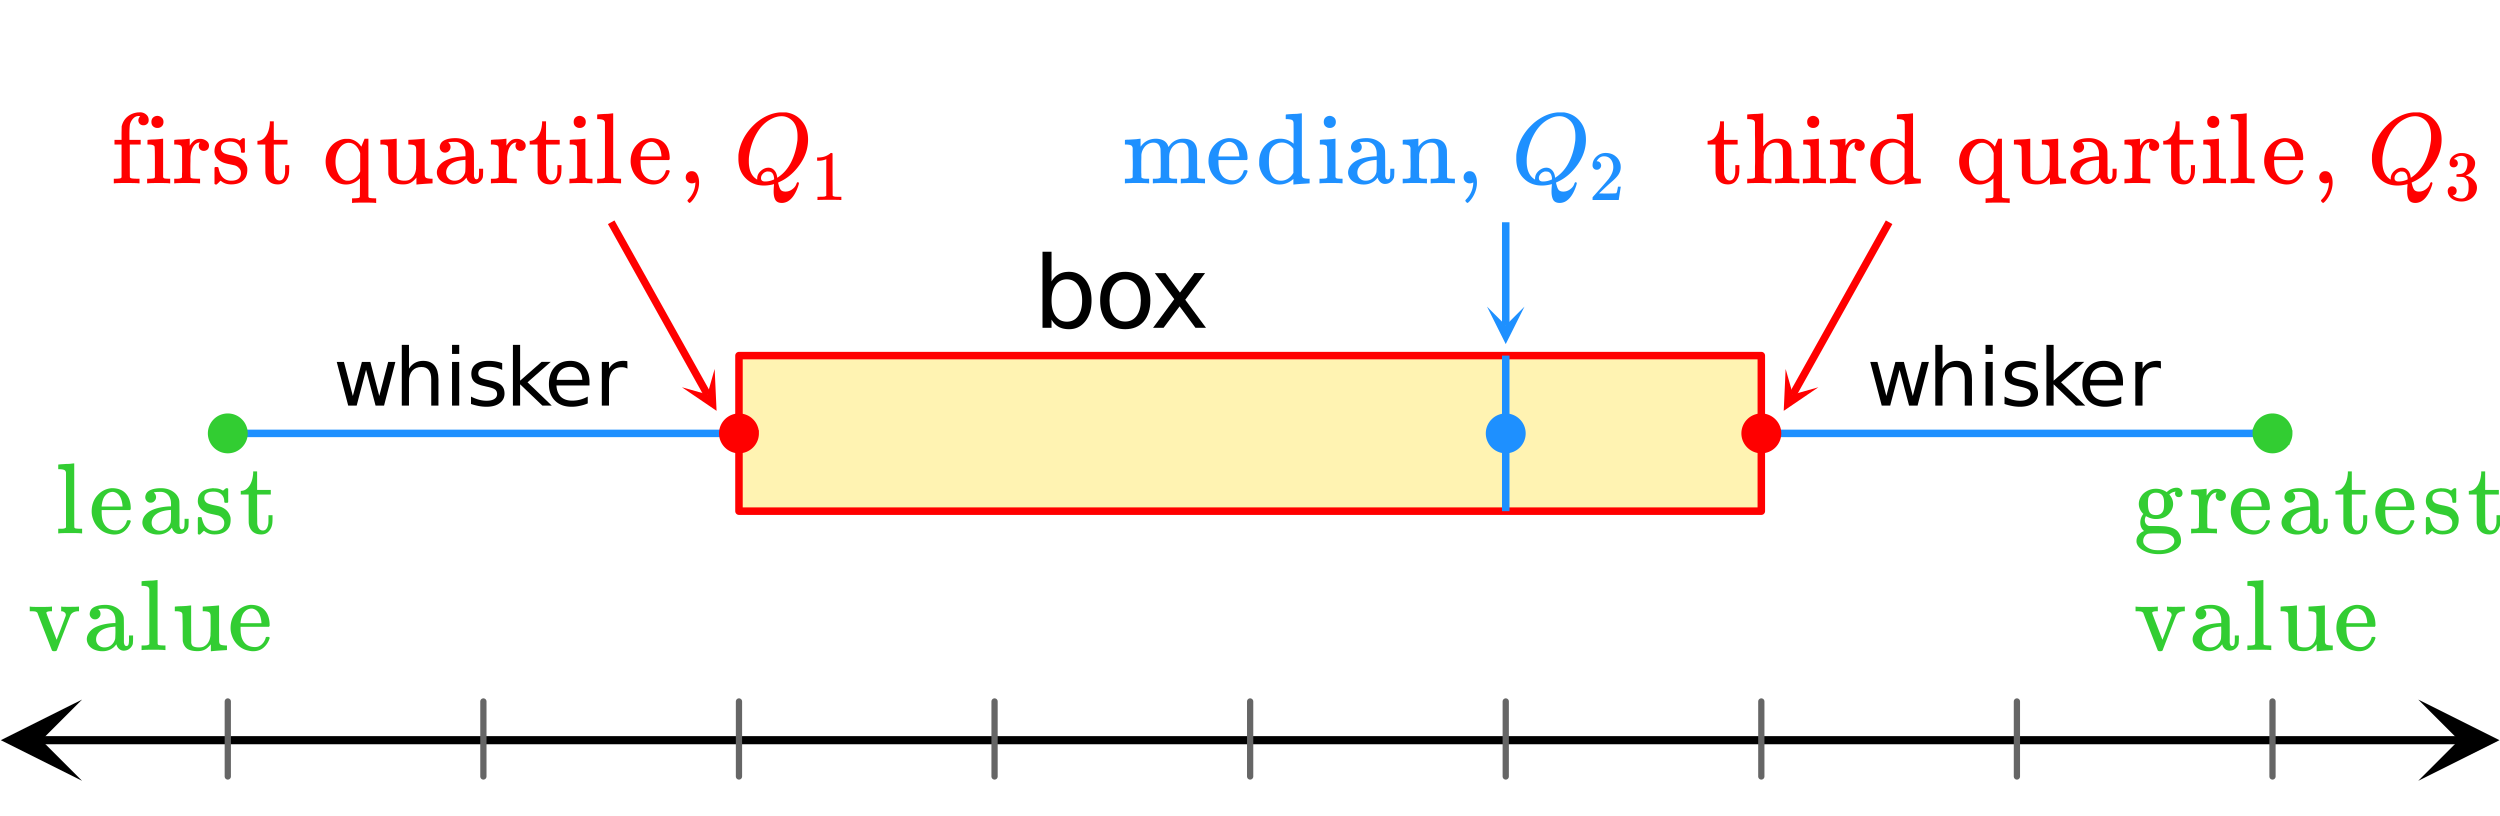 <svg xmlns="http://www.w3.org/2000/svg" xmlns:xlink="http://www.w3.org/1999/xlink" width="449.28" height="146.56" viewBox="0 0 336.96 109.92"><defs><symbol overflow="visible" id="i"><path d="M.453-5.89h.969l1.203 4.593L3.844-5.89h1.14l1.204 4.594L7.39-5.89h.968L6.83 0H5.687L4.405-4.828 3.141 0H2zm0 0"/></symbol><symbol overflow="visible" id="j"><path d="M5.922-3.563V0h-.969v-3.531c0-.551-.11-.969-.328-1.25-.219-.282-.547-.422-.984-.422-.524 0-.934.168-1.235.5-.304.336-.453.793-.453 1.375V0H.984v-8.188h.97v3.204c.226-.352.5-.614.812-.782.32-.175.687-.265 1.093-.265.676 0 1.188.21 1.532.625.351.418.53 1.031.53 1.843zm0 0"/></symbol><symbol overflow="visible" id="k"><path d="M1.016-5.89h.968V0h-.968zm0-2.298h.968v1.22h-.968zm0 0"/></symbol><symbol overflow="visible" id="l"><path d="M4.781-5.719v.907a4.838 4.838 0 0 0-.86-.313A3.946 3.946 0 0 0 3-5.235c-.48 0-.84.079-1.078.235a.719.719 0 0 0-.36.656c0 .23.083.407.25.532.176.124.524.246 1.047.359l.329.078c.687.148 1.175.355 1.468.625.29.273.438.648.438 1.125 0 .543-.219.977-.657 1.297-.43.324-1.023.484-1.78.484-.325 0-.657-.031-1-.093A8.502 8.502 0 0 1 .577-.22v-1c.363.188.719.328 1.063.422.343.094.687.14 1.03.14.458 0 .806-.077 1.048-.234.25-.156.375-.375.375-.656 0-.27-.09-.473-.266-.61-.18-.144-.57-.28-1.172-.405l-.328-.079c-.605-.125-1.043-.316-1.312-.578-.262-.258-.391-.617-.391-1.078 0-.55.195-.976.594-1.281.394-.3.953-.453 1.672-.453.351 0 .687.027 1 .078.32.055.617.133.89.234zm0 0"/></symbol><symbol overflow="visible" id="m"><path d="M.984-8.188h.97v4.829l2.89-2.532h1.234L2.953-3.14 6.22 0H4.953l-3-2.875V0H.984zm0 0"/></symbol><symbol overflow="visible" id="n"><path d="M6.063-3.188v.47H1.609c.04.667.239 1.179.594 1.53.363.344.867.516 1.516.516.363 0 .719-.039 1.062-.125a4.74 4.74 0 0 0 1.047-.422v.922c-.344.149-.7.258-1.062.328a5.058 5.058 0 0 1-1.11.125c-.937 0-1.683-.27-2.234-.812C.867-1.207.594-1.953.594-2.891c0-.968.258-1.734.781-2.296.52-.563 1.223-.844 2.11-.844.788 0 1.413.258 1.874.765.47.512.704 1.204.704 2.079zm-.97-.28C5.083-4 4.93-4.423 4.642-4.735c-.282-.32-.664-.485-1.141-.485-.543 0-.98.157-1.313.469-.324.305-.507.73-.546 1.281zm0 0"/></symbol><symbol overflow="visible" id="o"><path d="M4.438-4.984a1.56 1.56 0 0 0-.782-.188c-.554 0-.976.18-1.265.531-.293.356-.438.868-.438 1.532V0H.984v-5.89h.97v.906c.206-.352.472-.614.796-.782.32-.175.719-.265 1.188-.265.062 0 .132.008.218.015.082 0 .172.012.266.032zm0 0"/></symbol><symbol overflow="visible" id="q"><path d="M.578-.625h.188c.351 0 .566-.063.64-.188v-.421-.438V-6.546v-.829-.828c-.031-.164-.101-.274-.203-.328-.105-.063-.308-.102-.61-.125H.36v-.313c0-.207.004-.312.016-.312l.14-.016c.094-.008.223-.02.391-.031.176-.008.344-.02.5-.031.157 0 .32-.004.5-.016.188-.02.32-.035.407-.047.093-.008.144-.015.156-.015h.047v4.28c0 2.876.004 4.325.015 4.345a.225.225 0 0 0 .156.14c.196.031.422.047.672.047h.22V0h-.11C3.3-.031 2.8-.047 1.969-.047 1.082-.047.582-.03.469 0h-.11v-.625zm0 0"/></symbol><symbol overflow="visible" id="r"><path d="M5.64-3.328c0 .062-.03.125-.093.187H1.719v.204c0 .667.086 1.18.265 1.53.32.669.883 1 1.688 1 .383 0 .71-.144.984-.437.176-.176.317-.41.422-.703.02-.101.04-.164.063-.187.03-.032.109-.047.234-.047.176 0 .266.047.266.14 0 .032-.016.09-.047.172-.168.469-.438.86-.813 1.172-.375.3-.84.453-1.39.453a2.79 2.79 0 0 1-.594-.078 2.798 2.798 0 0 1-1.39-.703 3.04 3.04 0 0 1-.86-1.344 2.895 2.895 0 0 1-.172-1c0-.832.242-1.535.734-2.11.489-.57 1.094-.905 1.813-1a.979.979 0 0 1 .187-.015c.82 0 1.446.246 1.875.735.438.48.657 1.156.657 2.03zm-1.109-.406c-.086-.989-.422-1.586-1.015-1.797a.836.836 0 0 0-.282-.063c-.468 0-.855.219-1.156.657-.18.292-.297.699-.36 1.218v.094h2.813zm0 0"/></symbol><symbol overflow="visible" id="s"><path d="M2.094-4.36a.668.668 0 0 1-.516.22.657.657 0 0 1-.516-.22.723.723 0 0 1-.203-.515c0-.133.036-.281.11-.438.113-.25.347-.44.703-.578.351-.132.785-.203 1.297-.203.594 0 1.11.137 1.547.407.437.273.726.625.875 1.062.039.125.062.273.062.438.008.156.016.671.016 1.546v1.563a.842.842 0 0 0 .078.344c.05.125.14.187.266.187.125 0 .21-.062.265-.187.05-.102.078-.352.078-.75v-.485h.547v.532c-.012.367-.027.578-.047.64-.086.25-.234.461-.453.625-.21.168-.465.25-.766.25a.89.89 0 0 1-.609-.234 1.14 1.14 0 0 1-.36-.578v-.047a4.166 4.166 0 0 0-.155.172c-.086.093-.149.164-.188.203a2.301 2.301 0 0 1-1.547.562A2.7 2.7 0 0 1 1.313-.14C.945-.348.703-.613.578-.937a1.317 1.317 0 0 1-.11-.516c0-.426.177-.817.532-1.172.207-.207.46-.379.766-.516.613-.28 1.398-.445 2.359-.5h.203v-.296c0-.313-.031-.54-.094-.688a1.283 1.283 0 0 0-.468-.703 1.352 1.352 0 0 0-.844-.266c-.606 0-.906.04-.906.11.195.136.296.34.296.609 0 .2-.074.371-.218.516zm2.234 1.985c0-.531-.008-.797-.016-.797a.213.213 0 0 0-.078.016c-1.242.086-2.03.453-2.375 1.11-.093.179-.14.382-.14.608 0 .305.101.56.312.766.219.211.489.313.813.313.363 0 .672-.102.922-.313.257-.219.43-.488.515-.812.02-.063.035-.36.047-.891zm0 0"/></symbol><symbol overflow="visible" id="t"><path d="M2.578-5.625c-.836 0-1.25.293-1.25.875 0 .125.008.203.031.234a.808.808 0 0 0 .422.47c.196.093.504.183.922.265.52.094.875.195 1.063.297.57.273.937.718 1.093 1.343.008.063.016.172.016.329 0 .355-.063.667-.188.937-.355.68-1.023 1.016-2 1.016-.542 0-1.011-.164-1.406-.5l-.11.093-.124.125A1.176 1.176 0 0 1 .89.016l-.157.14H.625C.562.156.504.125.453.063V-1v-1.016c.008-.093.031-.148.063-.171a.917.917 0 0 1 .218-.016c.114 0 .18.012.204.031.03.024.054.086.078.188.07.343.191.656.359.937.313.461.75.688 1.313.688.882 0 1.328-.348 1.328-1.047 0-.27-.086-.485-.25-.64-.149-.177-.34-.302-.579-.376-.148-.031-.359-.078-.64-.14-.512-.102-.856-.204-1.031-.297C.91-3.141.562-3.563.469-4.125a.742.742 0 0 1-.016-.203c0-1.04.633-1.625 1.906-1.75.04-.02.149-.02.329 0 .363 0 .68.07.953.203l.203.11.125-.094c.113-.102.21-.18.297-.235h.109c.063 0 .117.028.172.078v1.797l-.078.094h-.375c-.055-.063-.078-.117-.078-.172 0-.414-.133-.738-.391-.969-.25-.238-.602-.359-1.047-.359zm0 0"/></symbol><symbol overflow="visible" id="u"><path d="M1.922-8.156v-.203h.531v2.5h1.844v.625H2.453v1.953c.008 1.136.016 1.781.016 1.937.008.149.039.29.094.422.132.356.359.531.671.531.395 0 .641-.32.735-.968.008-.07.015-.282.015-.625v-.47h.547v.47c0 .418-.027.714-.078.89a1.819 1.819 0 0 1-.5.89C3.711.024 3.395.142 3 .142c-.492 0-.883-.137-1.172-.407-.281-.27-.45-.632-.5-1.093-.012-.063-.016-.735-.016-2.016v-1.86H.25v-.5h.11c.343-.03.628-.175.859-.437.414-.437.648-1.098.703-1.984zm0 0"/></symbol><symbol overflow="visible" id="v"><path d="M4.594-5.86c.039.024.258.032.656.032h.484c.52 0 .891-.008 1.11-.031h.062v.625H6.75c-.5.03-.836.214-1 .546-.023.032-.328.813-.922 2.344C4.234-.813 3.93-.02 3.922.031c-.055.082-.168.125-.344.125-.18 0-.289-.043-.328-.125-1.273-3.27-1.914-4.93-1.922-4.984a.297.297 0 0 0-.156-.172.549.549 0 0 0-.188-.078 5.792 5.792 0 0 0-.406-.031H.266v-.625h.078c.082.03.52.046 1.312.046.864 0 1.364-.015 1.5-.046h.11v.625h-.188c-.355.011-.547.078-.578.203 0 .043.227.656.688 1.843L3.89-1.39c.28-.707.691-1.789 1.234-3.25v-.109a.397.397 0 0 0-.188-.344.608.608 0 0 0-.39-.14H4.5v-.625zm0 0"/></symbol><symbol overflow="visible" id="w"><path d="M1.422-5.922c.156-.008.328-.02.516-.031.175-.02.312-.035.406-.047.094-.008.144-.016.156-.016h.047v2.47c.008 1.667.015 2.526.015 2.577.04.2.11.34.204.422.187.125.46.188.828.188.25 0 .46-.036.64-.11.52-.258.829-.754.922-1.484v-.234c.008-.145.016-.329.016-.547v-1.813l-.016-.219c-.031-.175-.101-.289-.203-.343-.105-.063-.308-.102-.61-.125H4.11v-.625c.008 0 .352-.02 1.032-.063.675-.05 1.035-.082 1.078-.094h.093v2.422c0 1.637.004 2.469.016 2.5.02.18.082.297.188.36.101.054.304.09.609.109h.25V0c-.023 0-.367.02-1.031.063-.657.05-1.008.082-1.047.093h-.094V-.78c-.375.46-.742.734-1.094.828-.18.062-.418.094-.718.094-.586 0-1.04-.106-1.36-.313-.312-.219-.515-.562-.61-1.031-.01-.07-.015-.695-.015-1.875a60.927 60.927 0 0 0-.031-1.64.633.633 0 0 0-.063-.298c-.093-.144-.37-.218-.828-.218h-.14v-.313c0-.207.004-.312.015-.312l.157-.016c.093-.008.222-.02.39-.031zm0 0"/></symbol><symbol overflow="visible" id="x"><path d="M3.719 0c-.168-.031-.746-.047-1.735-.047C1.098-.047.594-.03.47 0h-.11v-.625h.22c.25 0 .468-.016.655-.047a.286.286 0 0 0 .172-.14v-4.422H.453v-.625h.953v-.891l.016-.922.031-.125c.145-.5.399-.898.766-1.203.375-.313.836-.5 1.39-.563h.125c.082-.007.145-.015.188-.015.32.012.594.117.812.312.22.188.329.438.329.75 0 .211-.07.375-.204.5a.678.678 0 0 1-.5.188.672.672 0 0 1-.5-.188.672.672 0 0 1-.187-.5c0-.164.082-.347.25-.546h-.063a.756.756 0 0 0-.296 0c-.22.03-.418.14-.594.328-.18.187-.313.418-.406.687-.055.18-.086.61-.094 1.297v.89h1.515v.626H2.516v2.171c0 1.47.004 2.215.015 2.235a.225.225 0 0 0 .156.14c.094.032.333.055.72.063h.421V0zm0 0"/></symbol><symbol overflow="visible" id="y"><path d="M1.781-9.094a.913.913 0 0 1 .563.25c.144.137.219.324.219.563 0 .324-.126.558-.376.703a.8.8 0 0 1-.437.11.782.782 0 0 1-.438-.11c-.25-.145-.375-.379-.375-.703 0-.25.079-.446.235-.594a.863.863 0 0 1 .61-.219zM3.36 0c-.105-.031-.578-.047-1.421-.047C1.113-.047.625-.03.468 0H.36v-.625h.22c.25 0 .468-.016.655-.047a.286.286 0 0 0 .172-.14v-1.97c0-1.363-.015-2.093-.047-2.187-.074-.176-.34-.265-.796-.265H.405v-.313c0-.207.008-.312.031-.312l.141-.016c.082-.008.207-.02.375-.031l.485-.016c.156-.008.316-.02.484-.031.176-.02.305-.035.39-.047.094-.008.145-.016.157-.016h.047v5.172c.039.094.093.153.156.172.062.024.223.04.484.047h.313V0zm0 0"/></symbol><symbol overflow="visible" id="z"><path d="M.484-.625h.188c.351 0 .566-.063.64-.188v-.109-.312c.008-.125.016-.27.016-.438v-2.781l-.016-.313c-.023-.175-.085-.289-.187-.343-.105-.063-.309-.102-.61-.125h-.25v-.313c0-.207.008-.312.032-.312l.14-.016c.094-.008.22-.02.376-.031l.5-.016c.132-.008.285-.02.453-.031.175-.02.312-.035.406-.047.094-.008.144-.016.156-.016h.031v.938c.176-.281.368-.504.579-.672.207-.164.484-.25.828-.25.25 0 .468.055.656.156.351.18.531.434.531.766a.7.7 0 0 1-.203.516.716.716 0 0 1-.5.187.685.685 0 0 1-.484-.188.672.672 0 0 1-.188-.5c0-.144.035-.269.11-.375.019-.03.03-.05.03-.062-.023-.02-.132-.004-.327.047-.137.074-.243.14-.313.203-.367.344-.574.918-.625 1.719V-3c-.012.355-.015.656-.015.906v.735c.007.093.015.183.015.265v.266a.225.225 0 0 0 .156.14c.094.032.332.055.72.063h.421V0h-.125c-.156-.031-.73-.047-1.719-.047C1.02-.047.508-.03.375 0h-.11v-.625zm0 0"/></symbol><symbol overflow="visible" id="A"><path d="M5.078-.672c-.555.555-1.18.828-1.875.828-.5 0-.96-.136-1.375-.406a2.97 2.97 0 0 1-.937-1.016 3.352 3.352 0 0 1-.438-1.703v-.078c.031-.613.195-1.156.5-1.625.3-.469.692-.816 1.172-1.047C2.5-5.906 2.859-6 3.203-6c.27 0 .442.008.516.016a2.364 2.364 0 0 1 1.453.921l.094.11c.007 0 .082-.176.218-.531l.22-.532h.515V1.828c.039.07.097.117.172.14.187.032.41.048.671.048h.204v.625h-.11c-.117-.032-.62-.047-1.515-.047-.899 0-1.403.015-1.516.047h-.11v-.625h.22c.25 0 .468-.016.656-.047a.317.317 0 0 0 .171-.14c.008-.024.016-.446.016-1.266zm.031-3.406c-.273-.8-.714-1.258-1.328-1.375h-.125c-.054-.008-.09-.016-.11-.016-.542.024-1 .336-1.374.938-.262.449-.39.992-.39 1.625 0 .594.124 1.136.374 1.625.258.48.582.777.969.89.05.024.156.032.313.032.132 0 .226-.004.28-.016C4.345-.52 4.806-.93 5.11-1.609zm0 0"/></symbol><symbol overflow="visible" id="B"><path d="M1.297-.234a.783.783 0 0 1-.234-.579c0-.226.07-.421.218-.578a.768.768 0 0 1 .578-.25c.344 0 .594.149.75.438.164.281.25.648.25 1.094 0 .175-.011.332-.03.468a3.896 3.896 0 0 1-1 2.094c-.126.125-.212.188-.25.188-.032 0-.09-.043-.173-.125-.074-.086-.11-.141-.11-.172 0-.055.04-.121.126-.203A3.254 3.254 0 0 0 2.359.047v-.172a.31.31 0 0 0-.093.047.829.829 0 0 1-.36.078.85.85 0 0 1-.61-.234zm0 0"/></symbol><symbol overflow="visible" id="E"><path d="M2.563-.813c.07.125.28.188.624.188h.422V0H3.5c-.125-.031-.637-.047-1.531-.047C1.07-.047.566-.03.453 0h-.11v-.625H.75c.352 0 .566-.063.64-.188v-.421-.422c.008-.164.016-.344.016-.532v-.578c0-.28-.008-.578-.015-.89v-1.11c-.032-.175-.102-.289-.204-.343-.105-.063-.308-.102-.609-.125H.344v-.313c0-.207.004-.312.015-.312L.5-5.875c.094-.008.223-.016.39-.016.165-.007.333-.02.5-.03.157-.009.317-.02.485-.032.176-.02.305-.035.39-.047.094-.008.145-.016.157-.016h.031v.547c0 .344.004.516.016.516l.015-.016c.489-.695 1.18-1.047 2.079-1.047.882.032 1.425.383 1.625 1.047l.03.063c.208-.27.329-.422.36-.453.457-.438 1-.657 1.625-.657 1.125 0 1.742.516 1.86 1.547.007.063.015.696.015 1.89 0 1.157.004 1.747.016 1.767a.225.225 0 0 0 .156.14c.188.031.41.047.672.047h.219V0h-.11c-.125-.031-.636-.047-1.531-.047-.898 0-1.402.016-1.516.047h-.109v-.625h.328c.477 0 .719-.07.719-.219.008-.02.015-.644.015-1.875a69.142 69.142 0 0 0-.03-1.937c-.063-.29-.169-.5-.313-.625-.137-.133-.352-.203-.64-.203-.407 0-.766.152-1.079.453a1.988 1.988 0 0 0-.547 1.203c0 .012-.008.094-.016.25V-1.141c.008.094.016.18.016.25v.079c.07.125.281.187.625.187h.422V0h-.11c-.124-.031-.636-.047-1.53-.047-.9 0-1.403.016-1.516.047h-.11v-.625h.329c.476 0 .718-.07.718-.219.008-.02.016-.644.016-1.875a69.137 69.137 0 0 0-.031-1.937c-.063-.29-.168-.5-.313-.625-.137-.133-.351-.203-.64-.203-.407 0-.766.152-1.079.453a1.988 1.988 0 0 0-.546 1.203v.234c0 .168-.008.375-.016.625V-1.454c.008.118.015.22.015.313zm0 0"/></symbol><symbol overflow="visible" id="F"><path d="M3.313-6.016c.675 0 1.273.227 1.796.672v-1.39c0-.938-.007-1.426-.015-1.47-.024-.163-.086-.273-.188-.327-.105-.063-.308-.102-.61-.125h-.25v-.313c0-.207.009-.312.032-.312l.14-.016c.083-.008.208-.02.376-.031.176-.008.347-.02.515-.031.157 0 .32-.004.5-.016.188-.02.32-.035.407-.047.093-.008.144-.015.156-.015h.047v8.343c.031.18.097.297.203.36.101.054.305.09.61.109h.234V0c-.012 0-.356.02-1.032.063-.68.05-1.03.082-1.062.093h-.094v-.75l-.11.094a2.702 2.702 0 0 1-1.78.656c-.626 0-1.184-.21-1.672-.64-.563-.5-.914-1.157-1.047-1.97v-.468c0-.875.273-1.61.828-2.203.562-.594 1.234-.89 2.016-.89zm1.765 1.36C4.66-5.22 4.145-5.5 3.531-5.5c-.437 0-.828.164-1.172.484-.23.243-.386.516-.468.829-.075.312-.11.75-.11 1.312 0 1.012.192 1.703.578 2.078.27.293.618.438 1.047.438.32 0 .625-.082.906-.25.29-.176.524-.41.704-.704l.062-.093zm0 0"/></symbol><symbol overflow="visible" id="G"><path d="M2.563-.813c.07.125.28.188.624.188h.422V0H3.5c-.125-.031-.637-.047-1.531-.047C1.07-.047.566-.03.453 0h-.11v-.625H.75c.352 0 .566-.063.64-.188v-.421-.422c.008-.164.016-.344.016-.532v-.578c0-.28-.008-.578-.015-.89v-1.11c-.032-.175-.102-.289-.204-.343-.105-.063-.308-.102-.609-.125H.344v-.313c0-.207.004-.312.015-.312L.5-5.875c.094-.008.223-.016.39-.016.165-.007.333-.02.5-.03.157-.009.317-.02.485-.032.176-.02.305-.035.39-.047.094-.008.145-.016.157-.016h.031v.547c0 .344.004.516.016.516l.015-.016c.489-.695 1.18-1.047 2.079-1.047 1.039.043 1.617.559 1.734 1.547.008.063.016.696.016 1.89 0 1.157.003 1.747.015 1.767a.225.225 0 0 0 .156.14c.188.031.41.047.672.047h.219V0h-.11c-.124-.031-.636-.047-1.53-.047-.9 0-1.403.016-1.516.047h-.11v-.625h.329c.476 0 .718-.07.718-.219.008-.02.016-.644.016-1.875a69.137 69.137 0 0 0-.031-1.937c-.063-.29-.168-.5-.313-.625-.137-.133-.351-.203-.64-.203-.407 0-.766.152-1.079.453a1.988 1.988 0 0 0-.546 1.203v.234c0 .168-.008.375-.016.625V-1.454c.008.118.015.22.015.313zm0 0"/></symbol><symbol overflow="visible" id="I"><path d="M2.563-.813c.07.125.28.188.624.188h.422V0H3.5c-.125-.031-.637-.047-1.531-.047C1.07-.047.566-.03.453 0h-.11v-.625H.75c.352 0 .566-.063.64-.188v-.875-.578c.008-.226.016-.457.016-.687v-2.578c0-.383-.008-.723-.015-1.016v-1.656c-.032-.164-.102-.274-.204-.328-.105-.063-.308-.102-.609-.125H.344v-.313c0-.207.004-.312.015-.312L.5-9.297c.094-.008.223-.02.39-.031.176-.008.348-.02.516-.031.145 0 .305-.004.485-.016.187-.02.328-.035.421-.047.094-.008.141-.015.141-.015H2.5v4.453c.563-.688 1.21-1.032 1.953-1.032 1.113 0 1.727.516 1.844 1.547.008.063.016.696.016 1.89 0 1.157.003 1.747.015 1.767a.225.225 0 0 0 .156.14c.188.031.41.047.672.047h.219V0h-.11c-.124-.031-.636-.047-1.53-.047-.9 0-1.403.016-1.516.047h-.11v-.625h.329c.476 0 .718-.07.718-.219.008-.02.016-.644.016-1.875a69.137 69.137 0 0 0-.031-1.937c-.063-.29-.168-.5-.313-.625-.137-.133-.351-.203-.64-.203-.407 0-.766.152-1.079.453a1.988 1.988 0 0 0-.546 1.203v.234c0 .168-.008.375-.016.625V-1.454c.008.118.015.22.015.313zm0 0"/></symbol><symbol overflow="visible" id="K"><path d="M4.469-5.563c.406-.394.86-.593 1.36-.593.218 0 .398.074.546.218a.751.751 0 0 1 .219.547.483.483 0 0 1-.14.36.442.442 0 0 1-.345.14c-.293 0-.464-.132-.515-.406a.493.493 0 0 1 .047-.297l.015-.031v-.016a1.946 1.946 0 0 1-.125.032 1.189 1.189 0 0 0-.593.265c-.075.043-.11.074-.11.094a.26.26 0 0 1 .047.078c.3.367.453.766.453 1.203 0 .375-.121.742-.36 1.094-.429.625-1.077.938-1.952.938-.438 0-.887-.13-1.344-.391-.106.187-.156.36-.156.515 0 .325.117.563.359.72.082.054.16.085.234.093h.97c.769.012 1.257.043 1.468.094.562.086 1 .265 1.312.547.352.355.532.8.532 1.343 0 .157-.012.266-.032.329-.125.437-.468.789-1.03 1.062-.532.281-1.18.422-1.938.422-.743 0-1.387-.14-1.938-.422C.891 2.102.547 1.75.422 1.312a.947.947 0 0 1-.031-.296C.39.648.53.332.812.062c.133-.132.282-.238.438-.312l.156-.078c-.336-.281-.5-.66-.5-1.14 0-.415.133-.802.406-1.157C.906-3.02.704-3.469.704-3.969c0-.383.125-.754.375-1.11.188-.269.453-.491.797-.671a2.496 2.496 0 0 1 1.156-.266c.457 0 .89.121 1.297.36zM1.937-3.968c0 .492.07.867.22 1.125.155.25.44.375.859.375.289 0 .523-.07.703-.219.187-.156.3-.359.344-.609.03-.133.046-.36.046-.672 0-.312-.015-.539-.046-.687-.106-.551-.461-.828-1.063-.828-.262 0-.492.074-.688.218a.925.925 0 0 0-.343.61 4.96 4.96 0 0 0-.032.687zM5.095.312a1.61 1.61 0 0 0-.672-.265A9.157 9.157 0 0 0 3.359 0h-.39c-.617 0-.98.023-1.094.078a.936.936 0 0 0-.422.375A1.05 1.05 0 0 0 1.297 1c0 .102.008.195.031.281.07.207.234.399.484.578.258.176.555.297.891.36.164.031.395.047.688.047.289 0 .52-.016.687-.047.332-.074.629-.2.89-.375.259-.18.423-.371.485-.578a.683.683 0 0 0 .031-.25.79.79 0 0 0-.39-.704zm0 0"/></symbol><symbol overflow="visible" id="C"><path d="M5.422 1.094c0-.106.004-.274.016-.5.019-.23.03-.375.03-.438V.094l-.202.062c-.418.094-.797.14-1.141.14-.969 0-1.773-.304-2.406-.921-.7-.664-1.047-1.563-1.047-2.688 0-.32.004-.523.015-.609.165-1.25.692-2.394 1.579-3.437.257-.29.53-.563.812-.813 1.008-.832 2.063-1.297 3.156-1.39h.891c.883.136 1.594.53 2.125 1.187.54.648.813 1.469.813 2.469 0 1.21-.383 2.343-1.141 3.406-.75 1.055-1.637 1.813-2.656 2.281l-.235.11v.062c0 .012.004.027.016.047a.392.392 0 0 1 .016.094c.007.031.019.054.03.078.083.351.188.598.313.734.125.133.328.203.61.203.343 0 .656-.109.937-.328.281-.21.461-.453.547-.734.05-.133.11-.203.172-.203.082 0 .133.043.156.125 0 .05-.031.18-.094.39-.375 1.102-.882 1.813-1.515 2.125-.23.102-.461.157-.688.157-.418 0-.71-.137-.875-.407-.156-.273-.234-.652-.234-1.14zM4.719-2.11c.32 0 .586.12.797.359.218.23.347.563.39 1l.188-.125c.695-.477 1.258-1.14 1.687-1.984.426-.852.707-1.829.844-2.922.008-.082.016-.274.016-.578 0-1.063-.309-1.817-.922-2.266a1.93 1.93 0 0 0-1.235-.422c-.437 0-.882.117-1.328.344-.824.398-1.508 1.07-2.047 2.015-.543.95-.882 2.012-1.015 3.188a6.182 6.182 0 0 0-.016.563c0 .949.242 1.664.735 2.14.218.188.347.281.39.281v-.109c0-.406.16-.754.485-1.047.32-.289.664-.437 1.03-.437zM4.266-.25c.414 0 .82-.094 1.218-.281v-.14c-.043-.49-.214-.786-.515-.891a1.482 1.482 0 0 0-.25-.032h-.094c-.023-.008-.04-.015-.047-.015a.597.597 0 0 0-.172.046.964.964 0 0 0-.484.329.788.788 0 0 0-.203.53c0 .306.18.454.547.454zm0 0"/></symbol><symbol overflow="visible" id="D"><path d="M3.953 0c-.105-.02-.605-.031-1.5-.031-.898 0-1.398.011-1.5.031h-.11v-.438h.235c.375 0 .613-.007.719-.03.05 0 .129-.036.234-.11V-5.5c-.023 0-.047.012-.078.031a2.63 2.63 0 0 1-.984.172H.797v-.437h.172c.531-.008.972-.13 1.328-.36.113-.062.21-.133.297-.218.008-.02.047-.032.11-.032a.25.25 0 0 1 .171.063v2.843l.016 2.86c.093.094.296.14.609.14h.563V0zm0 0"/></symbol><symbol overflow="visible" id="H"><path d="M1.047-4.078c-.18 0-.32-.055-.422-.172a.594.594 0 0 1-.156-.422c0-.457.172-.848.515-1.172.352-.332.77-.5 1.25-.5.54 0 .989.153 1.344.453.363.293.586.68.672 1.157.008.117.016.218.016.312 0 .367-.11.711-.329 1.031-.18.274-.539.637-1.078 1.094-.23.2-.546.492-.953.875l-.562.531.734.016c.988 0 1.516-.016 1.578-.047.031-.008.067-.078.11-.203.02-.07.062-.285.125-.64v-.032h.375v.031L4-.03V0H.469v-.188c0-.124.008-.195.031-.218l.797-.89a44.792 44.792 0 0 0 1.328-1.532c.426-.57.64-1.102.64-1.594 0-.414-.109-.766-.328-1.047-.218-.281-.527-.422-.921-.422-.368 0-.664.168-.891.5a.546.546 0 0 1-.063.094c-.023.031-.03.055-.03.063 0 .011.015.015.046.015.164 0 .297.059.39.172a.584.584 0 0 1 .157.39.558.558 0 0 1-.172.407.52.52 0 0 1-.406.172zm0 0"/></symbol><symbol overflow="visible" id="J"><path d="M1.203-4.406a.539.539 0 0 1-.406-.157.64.64 0 0 1-.14-.421c0-.364.14-.664.421-.907.29-.25.625-.394 1-.437h.14c.22 0 .36.008.423.016.207.03.414.093.625.187.425.219.691.523.796.906.02.063.032.149.032.25 0 .375-.121.715-.36 1.016-.23.293-.515.5-.859.625-.031.012-.031.023 0 .031.008 0 .04.012.094.031.383.106.707.305.969.594.269.293.406.625.406 1 0 .262-.059.516-.172.766a1.88 1.88 0 0 1-.75.797c-.344.207-.73.312-1.156.312-.418 0-.79-.09-1.11-.266C.832-.237.613-.472.5-.765a1.091 1.091 0 0 1-.094-.468.589.589 0 0 1 .594-.61c.176 0 .32.059.438.172a.604.604 0 0 1 .171.438.648.648 0 0 1-.125.39.582.582 0 0 1-.328.203l-.078.016c.344.281.738.422 1.188.422.343 0 .601-.164.78-.5.114-.207.173-.531.173-.969v-.187c0-.602-.203-1.004-.61-1.204-.093-.039-.289-.062-.578-.062l-.406-.016-.031-.015c-.012-.02-.016-.07-.016-.156 0-.07.008-.118.031-.141.02-.02.036-.031.047-.031.176 0 .36-.016.547-.047.281-.04.492-.196.64-.469.145-.281.22-.613.22-1 0-.406-.11-.68-.329-.828a.87.87 0 0 0-.453-.125c-.312 0-.59.086-.828.25a.262.262 0 0 0-.094.062c-.03.032-.058.059-.078.079l-.031.046c.02 0 .047.008.078.016a.433.433 0 0 1 .313.188.574.574 0 0 1 .125.359c0 .156-.055.289-.157.39a.55.55 0 0 1-.406.157zm0 0"/></symbol><symbol overflow="visible" id="M"><path d="M6.563-3.688c0-.882-.184-1.578-.547-2.078-.368-.507-.871-.765-1.516-.765a1.79 1.79 0 0 0-1.516.765c-.367.5-.546 1.196-.546 2.079 0 .898.18 1.601.546 2.109.375.5.88.75 1.516.75.645 0 1.148-.25 1.516-.75.363-.508.546-1.211.546-2.11zM2.438-6.25c.257-.438.582-.758.968-.969.383-.218.848-.328 1.39-.328.895 0 1.626.356 2.188 1.063.563.71.844 1.64.844 2.796 0 1.168-.281 2.106-.844 2.813C6.422-.165 5.691.188 4.797.188c-.543 0-1.008-.106-1.39-.313-.387-.219-.712-.547-.97-.984V0H1.22v-10.25h1.218zm0 0"/></symbol><symbol overflow="visible" id="N"><path d="M4.125-6.531c-.648 0-1.164.258-1.547.765-.375.512-.562 1.204-.562 2.079 0 .886.187 1.585.562 2.093.375.5.89.75 1.547.75.645 0 1.156-.25 1.531-.75.383-.508.578-1.207.578-2.093 0-.864-.195-1.551-.578-2.063-.375-.52-.886-.781-1.531-.781zm0-1.016c1.05 0 1.879.344 2.484 1.031.602.68.907 1.621.907 2.829 0 1.21-.305 2.156-.907 2.843C6.004-.156 5.176.187 4.125.187c-1.055 0-1.883-.343-2.484-1.03C1.047-1.532.75-2.478.75-3.689c0-1.207.297-2.148.89-2.828.602-.687 1.43-1.03 2.485-1.03zm0 0"/></symbol><symbol overflow="visible" id="O"><path d="M7.406-7.375L4.734-3.781 7.531 0H6.11L3.97-2.89 1.813 0H.39L3.25-3.86.625-7.374h1.438L4.016-4.75l1.953-2.625zm0 0"/></symbol><clipPath id="a"><path d="M0 0h336.96v109.336H0zm0 0"/></clipPath><clipPath id="b"><path d="M.11 94.29H12V106H.11zm0 0"/></clipPath><clipPath id="c"><path d="M325.938 94.29h11.023V106h-11.024zm0 0"/></clipPath><clipPath id="d"><path d="M91 49h6v7h-6zm0 0"/></clipPath><clipPath id="e"><path d="M96.324 49.727l8.32 14.894-14.89 8.324-8.324-14.894zm0 0"/></clipPath><clipPath id="f"><path d="M200 41.324h5.477V47H200zm0 0"/></clipPath><clipPath id="g"><path d="M240 49h6v7h-6zm0 0"/></clipPath><clipPath id="h"><path d="M245.09 52.195l-8.32 14.89-14.895-8.32 8.324-14.894zm0 0"/></clipPath><clipPath id="L"><path d="M332 63h4.96v10H332zm0 0"/></clipPath></defs><g clip-path="url(#a)" fill="#fff"><path d="M0 0h336.96v109.92H0z"/><path d="M0 0h336.96v109.92H0z"/></g><path d="M5.477 99.766h326.046" fill="none" stroke-width="1.095" stroke="#000"/><g clip-path="url(#b)"><path d="M11.063 94.29L.108 99.765l10.954 5.476-5.477-5.476zm0 0"/></g><g clip-path="url(#c)"><path d="M325.938 94.29l10.953 5.476-10.954 5.476 5.477-5.476zm0 0"/></g><path d="M30.703 94.547v10.11m34.45-10.11v10.11m34.449-10.11v10.11m34.449-10.11v10.11m34.449-10.11v10.11m34.45-10.11v10.11m34.448-10.11v10.11m34.45-10.11v10.11m34.449-10.11v10.11" fill="none" stroke-width=".843" stroke-linecap="round" stroke-linejoin="round" stroke="#666"/><path d="M99.602 68.898l.12-20.734 137.676-.234-.12 20.875zm0 0" fill="gold" fill-opacity=".302"/><path d="M99.602 47.93h137.796M237.398 47.93v20.968M237.398 68.898H99.602M99.602 68.898V47.93" fill="none" stroke-width="1.011" stroke-linecap="round" stroke="red"/><path d="M30.703 58.414h68.899M237.398 58.414h68.899M202.95 68.898V47.93" fill="none" stroke-width="1.011" stroke="#1e90ff"/><path d="M82.379 29.957l12.996 23.254" fill="none" stroke-width="1.011" stroke="red"/><g clip-path="url(#d)"><g clip-path="url(#e)"><path d="M96.324 49.727l.258 5.648-4.672-3.18 3.438.973zm0 0" fill="red"/></g></g><path d="M202.95 29.957v13.945" fill="none" stroke-width="1.011" stroke="#1e90ff"/><g clip-path="url(#f)"><path d="M205.477 41.324l-2.528 5.055-2.527-5.055 2.527 2.528zm0 0" fill="#1e90ff"/></g><path d="M254.621 29.957l-12.996 23.254" fill="none" stroke-width="1.011" stroke="red"/><g clip-path="url(#g)"><g clip-path="url(#h)"><path d="M245.09 52.195l-4.672 3.18.258-5.648.976 3.441zm0 0" fill="red"/></g></g><path d="M32.969 58.414c0 .3-.055.59-.172.867a2.29 2.29 0 0 1-1.227 1.227 2.274 2.274 0 0 1-1.734 0 2.333 2.333 0 0 1-.734-.492 2.217 2.217 0 0 1-.489-.735 2.206 2.206 0 0 1-.175-.867c0-.3.058-.59.175-.867.114-.277.278-.524.489-.734.214-.215.457-.38.734-.493a2.274 2.274 0 0 1 1.734 0c.278.114.524.278.735.493.215.21.379.457.492.734.117.277.172.566.172.867zm0 0" fill="#32cd32" stroke-width=".843" stroke="#32cd32"/><path d="M101.867 58.414c0 .3-.058.59-.172.867a2.29 2.29 0 0 1-1.227 1.227 2.274 2.274 0 0 1-1.734 0 2.29 2.29 0 0 1-1.226-1.227 2.274 2.274 0 0 1 0-1.734 2.29 2.29 0 0 1 1.226-1.227 2.274 2.274 0 0 1 1.735 0c.277.114.523.278.734.493.215.21.379.457.492.734.114.277.172.566.172.867zm0 0" fill="red" stroke-width=".843" stroke="red"/><path d="M205.215 58.414c0 .3-.059.59-.172.867a2.29 2.29 0 0 1-1.227 1.227 2.274 2.274 0 0 1-1.734 0 2.29 2.29 0 0 1-1.226-1.227 2.274 2.274 0 0 1 0-1.734c.117-.277.277-.524.492-.734a2.17 2.17 0 0 1 .734-.493 2.274 2.274 0 0 1 1.734 0 2.29 2.29 0 0 1 1.227 1.227c.113.277.172.566.172.867zm0 0" fill="#1e90ff" stroke-width=".843" stroke="#1e90ff"/><path d="M239.664 58.414c0 .3-.058.59-.172.867a2.29 2.29 0 0 1-1.226 1.227 2.274 2.274 0 0 1-1.735 0 2.29 2.29 0 0 1-1.226-1.227 2.274 2.274 0 0 1 0-1.734 2.17 2.17 0 0 1 .492-.734 2.17 2.17 0 0 1 .734-.493 2.274 2.274 0 0 1 1.735 0 2.29 2.29 0 0 1 1.227 1.227c.113.277.171.566.171.867zm0 0" fill="red" stroke-width=".843" stroke="red"/><path d="M308.563 58.414c0 .3-.059.59-.176.867a2.217 2.217 0 0 1-.489.735c-.214.21-.457.375-.734.492a2.274 2.274 0 0 1-1.734 0 2.29 2.29 0 0 1-1.227-1.227 2.202 2.202 0 0 1-.172-.867c0-.3.055-.59.172-.867a2.17 2.17 0 0 1 .492-.734 2.17 2.17 0 0 1 .735-.493 2.274 2.274 0 0 1 1.734 0c.277.114.52.278.734.493.211.21.375.457.489.734.117.277.176.566.176.867zm0 0" fill="#32cd32" stroke-width=".843" stroke="#32cd32"/><use xlink:href="#i" x="44.933" y="54.669"/><use xlink:href="#j" x="53.171" y="54.669"/><use xlink:href="#k" x="59.911" y="54.669"/><use xlink:href="#l" x="62.907" y="54.669"/><use xlink:href="#m" x="68.149" y="54.669"/><use xlink:href="#n" x="73.391" y="54.669"/><use xlink:href="#o" x="80.131" y="54.669"/><use xlink:href="#i" x="251.627" y="54.669"/><use xlink:href="#j" x="259.864" y="54.669"/><use xlink:href="#k" x="266.604" y="54.669"/><use xlink:href="#l" x="269.6" y="54.669"/><use xlink:href="#m" x="274.842" y="54.669"/><use xlink:href="#n" x="280.084" y="54.669"/><use xlink:href="#o" x="286.824" y="54.669"/><use xlink:href="#p" x="3.744" y="71.893" fill="#32cd32"/><use xlink:href="#q" x="7.489" y="71.893" fill="#32cd32"/><use xlink:href="#r" x="11.982" y="71.893" fill="#32cd32"/><use xlink:href="#s" x="18.722" y="71.893" fill="#32cd32"/><use xlink:href="#t" x="26.211" y="71.893" fill="#32cd32"/><use xlink:href="#u" x="32.202" y="71.893" fill="#32cd32"/><use xlink:href="#v" x="3.744" y="87.62" fill="#32cd32"/><use xlink:href="#s" x="11.233" y="87.62" fill="#32cd32"/><use xlink:href="#q" x="18.722" y="87.62" fill="#32cd32"/><use xlink:href="#w" x="23.216" y="87.62" fill="#32cd32"/><use xlink:href="#r" x="30.704" y="87.62" fill="#32cd32"/><use xlink:href="#x" x="14.978" y="24.713" fill="red"/><use xlink:href="#y" x="19.471" y="24.713" fill="red"/><use xlink:href="#z" x="23.216" y="24.713" fill="red"/><use xlink:href="#t" x="28.458" y="24.713" fill="red"/><use xlink:href="#u" x="34.449" y="24.713" fill="red"/><use xlink:href="#p" x="39.691" y="24.713" fill="red"/><use xlink:href="#A" x="43.436" y="24.713" fill="red"/><use xlink:href="#w" x="50.924" y="24.713" fill="red"/><use xlink:href="#s" x="58.413" y="24.713" fill="red"/><use xlink:href="#z" x="65.902" y="24.713" fill="red"/><use xlink:href="#u" x="71.144" y="24.713" fill="red"/><use xlink:href="#y" x="76.387" y="24.713" fill="red"/><use xlink:href="#q" x="80.131" y="24.713" fill="red"/><use xlink:href="#r" x="84.624" y="24.713" fill="red"/><use xlink:href="#B" x="91.364" y="24.713" fill="red"/><use xlink:href="#p" x="95.109" y="24.713" fill="red"/><use xlink:href="#C" x="98.853" y="24.713" fill="red"/><use xlink:href="#D" x="109.338" y="26.96" fill="red"/><use xlink:href="#E" x="151.276" y="24.713" fill="#1e90ff"/><use xlink:href="#r" x="162.509" y="24.713" fill="#1e90ff"/><use xlink:href="#F" x="169.249" y="24.713" fill="#1e90ff"/><use xlink:href="#y" x="177.487" y="24.713" fill="#1e90ff"/><use xlink:href="#s" x="181.231" y="24.713" fill="#1e90ff"/><use xlink:href="#G" x="188.72" y="24.713" fill="#1e90ff"/><use xlink:href="#B" x="196.209" y="24.713" fill="#1e90ff"/><use xlink:href="#p" x="199.953" y="24.713" fill="#1e90ff"/><use xlink:href="#C" x="203.698" y="24.713" fill="#1e90ff"/><use xlink:href="#H" x="214.182" y="26.96" fill="#1e90ff"/><use xlink:href="#u" x="229.909" y="24.713" fill="red"/><use xlink:href="#I" x="235.151" y="24.713" fill="red"/><use xlink:href="#y" x="242.64" y="24.713" fill="red"/><use xlink:href="#z" x="246.384" y="24.713" fill="red"/><use xlink:href="#F" x="251.627" y="24.713" fill="red"/><use xlink:href="#p" x="259.864" y="24.713" fill="red"/><use xlink:href="#A" x="263.609" y="24.713" fill="red"/><use xlink:href="#w" x="271.098" y="24.713" fill="red"/><use xlink:href="#s" x="278.587" y="24.713" fill="red"/><use xlink:href="#z" x="286.076" y="24.713" fill="red"/><use xlink:href="#u" x="291.318" y="24.713" fill="red"/><use xlink:href="#y" x="296.56" y="24.713" fill="red"/><use xlink:href="#q" x="300.304" y="24.713" fill="red"/><use xlink:href="#r" x="304.798" y="24.713" fill="red"/><use xlink:href="#B" x="311.538" y="24.713" fill="red"/><use xlink:href="#p" x="315.282" y="24.713" fill="red"/><use xlink:href="#C" x="319.027" y="24.713" fill="red"/><use xlink:href="#J" x="329.511" y="26.96" fill="red"/><use xlink:href="#K" x="287.573" y="71.893" fill="#32cd32"/><use xlink:href="#z" x="295.062" y="71.893" fill="#32cd32"/><use xlink:href="#r" x="300.304" y="71.893" fill="#32cd32"/><use xlink:href="#s" x="307.044" y="71.893" fill="#32cd32"/><use xlink:href="#u" x="314.533" y="71.893" fill="#32cd32"/><use xlink:href="#r" x="319.776" y="71.893" fill="#32cd32"/><use xlink:href="#t" x="326.516" y="71.893" fill="#32cd32"/><g clip-path="url(#L)"><use xlink:href="#u" x="332.507" y="71.893" fill="#32cd32"/></g><use xlink:href="#v" x="287.573" y="87.62" fill="#32cd32"/><use xlink:href="#s" x="295.062" y="87.62" fill="#32cd32"/><use xlink:href="#q" x="302.551" y="87.62" fill="#32cd32"/><use xlink:href="#w" x="307.044" y="87.62" fill="#32cd32"/><use xlink:href="#r" x="314.533" y="87.62" fill="#32cd32"/><use xlink:href="#M" x="139.293" y="44.184"/><use xlink:href="#N" x="147.531" y="44.184"/><use xlink:href="#O" x="155.02" y="44.184"/></svg>